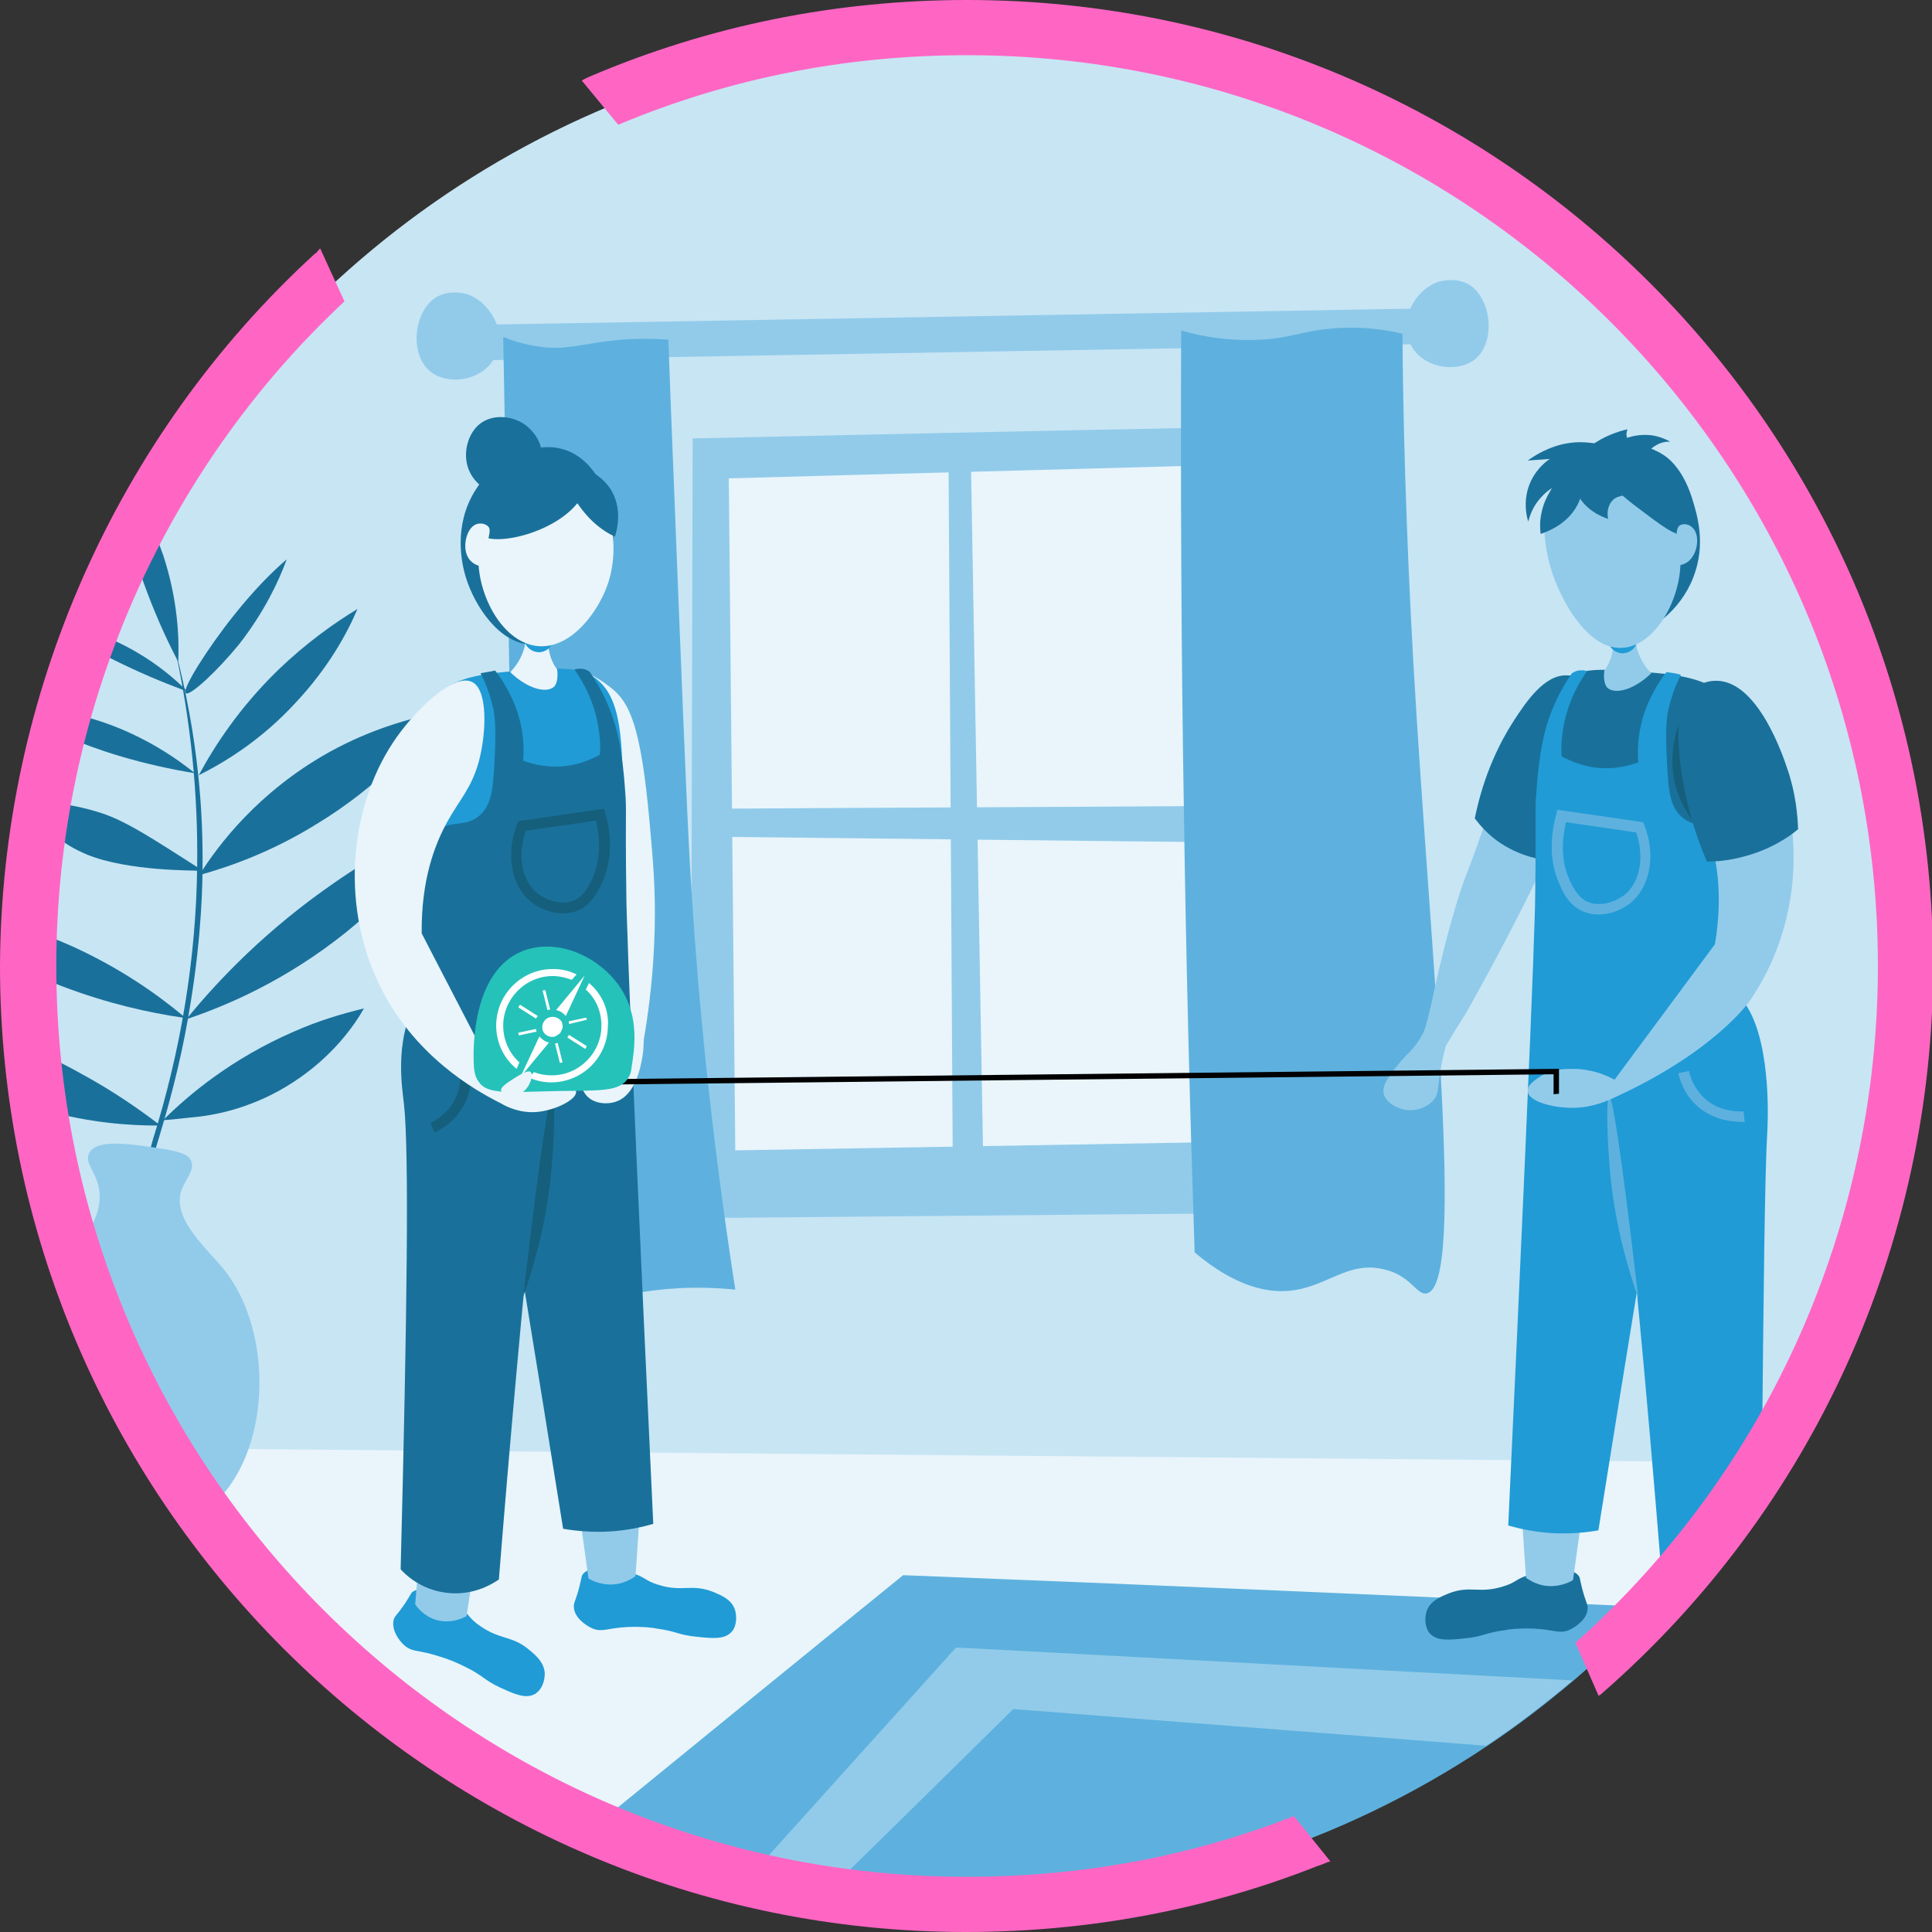 <svg width="346" height="346" viewBox="0 0 346 346" fill="none" xmlns="http://www.w3.org/2000/svg">
<rect x="0" y="0" width="346" height="346" fill="#333333" stroke="none"/>
<g clip-path="url(#clip0_3009_10373)">
<path d="M340.677 173.443C340.677 182.723 339.904 191.907 338.454 200.8C336.037 215.59 331.687 229.703 325.694 242.85C322.794 249.327 319.41 255.513 315.64 261.507C315.544 261.603 315.447 261.7 315.447 261.893C312.257 267.017 308.777 271.947 305.104 276.587C304.137 277.843 303.074 279.1 302.107 280.26C301.14 281.42 300.077 282.677 299.014 283.837C268.757 318.25 224.677 340.097 175.377 340.677C174.7 340.677 174.12 340.677 173.444 340.677C172.38 340.677 171.22 340.677 170.06 340.677C129.75 339.903 93.017 324.823 64.501 300.463C64.404 300.367 64.307 300.27 64.21 300.173C60.054 296.597 55.994 292.73 52.224 288.767C51.74 288.283 51.354 287.8 50.87 287.317C48.357 284.707 46.037 281.903 43.717 279.1C41.397 276.297 39.174 273.3 37.047 270.4C34.534 266.823 32.117 263.15 29.894 259.477C23.127 248.167 17.617 236.083 13.654 223.227C11.237 215.397 9.304 207.277 8.047 198.963C7.564 195.483 7.08 192.003 6.79 188.523C6.5 184.753 6.21 180.983 6.21 177.117C6.21 176.247 6.21 175.473 6.21 174.603C6.21 174.217 6.21 173.83 6.21 173.54C6.21 171.317 6.21 169.093 6.307 166.87C6.5 160.587 7.08 154.497 8.047 148.407C8.24 146.86 8.53 145.41 8.82 143.863C9.304 141.35 9.787 138.837 10.367 136.323C10.754 134.777 11.044 133.327 11.43 131.78C11.72 130.427 12.107 129.073 12.494 127.72C13.654 123.757 14.91 119.793 16.264 115.927C16.554 115.057 16.94 114.187 17.23 113.317C19.164 108.29 21.387 103.263 23.804 98.527C24.674 96.69 25.64 94.95 26.607 93.21C55.027 41.397 110.127 6.21 173.444 6.21C237.727 6.21 293.504 42.46 321.537 95.627C333.717 118.827 340.677 145.313 340.677 173.443Z" fill="#C8E5F4"/>
<path d="M124.047 78.516C154.69 77.84 185.43 77.163 216.074 76.583C217.813 120.373 219.457 164.066 221.197 207.856C188.717 208.34 156.237 208.823 123.66 209.306C123.853 165.613 123.95 122.113 124.047 78.516Z" fill="#92CBEA"/>
<path d="M130.523 85.67C157.783 84.896 184.947 84.22 212.207 83.446C213.367 123.853 214.527 164.163 215.687 204.57C187.653 205.053 159.717 205.536 131.683 206.02C131.297 165.903 130.91 125.786 130.523 85.67Z" fill="#E9F5FB"/>
<path d="M116.99 206.793C154.207 206.309 191.424 205.826 228.64 205.343C228.64 209.306 228.64 213.269 228.64 217.233C191.617 217.523 154.497 217.909 117.474 218.199C117.28 214.333 117.184 210.563 116.99 206.793Z" fill="#92CBEA"/>
<path d="M169.867 81.417C169.867 82.287 170.641 210.66 170.641 210.66C172.477 210.95 174.314 211.337 176.151 211.627C175.377 167.74 174.604 123.757 173.831 79.87C172.477 80.45 171.221 80.933 169.867 81.417Z" fill="#92CBEA"/>
<path d="M128.784 144.83C158.171 144.637 187.557 144.54 216.847 144.347C216.847 146.473 216.847 148.6 216.847 150.823C187.074 150.533 157.301 150.147 127.527 149.857C128.011 148.117 128.397 146.473 128.784 144.83Z" fill="#92CBEA"/>
<path d="M315.447 261.893C309.647 271.173 302.977 279.873 295.534 287.8C265.374 319.893 222.744 340.097 175.377 340.677C174.7 340.677 174.12 340.677 173.444 340.677C172.38 340.677 171.22 340.677 170.06 340.677C147.537 340.193 126.077 335.36 106.55 326.853C91.18 320.183 77.067 311.193 64.5 300.463C64.404 300.367 64.307 300.27 64.21 300.173C60.054 296.597 55.994 292.73 52.224 288.767C51.74 288.283 51.354 287.8 50.87 287.317C48.357 284.707 46.037 281.903 43.717 279.1C38.69 272.913 34.05 266.34 29.894 259.38C125.11 260.25 220.23 261.023 315.447 261.893Z" fill="#E9F5FB"/>
<path d="M87.7 64.5C87.797 64.5 255.997 61.6 255.997 61.6C255.997 59.473 255.997 57.346 255.997 55.22C200.027 56.186 144.154 57.153 88.183 58.12C87.99 60.246 87.797 62.373 87.7 64.5Z" fill="#92CBEA"/>
<path d="M211.531 59.183C211.434 87.216 211.531 115.733 212.014 144.637C212.401 171.607 213.077 198.093 213.947 224.29C221.487 230.67 227.287 231.54 231.057 231.153C237.631 230.477 241.304 225.837 247.684 227.286C252.711 228.35 253.677 232.023 255.514 231.637C262.667 230.187 256.094 171.123 253.097 118.343C251.744 94.08 251.261 73.876 251.164 59.763C248.361 59.087 244.107 58.41 238.984 58.797C233.957 59.183 231.734 60.246 227.287 60.73C223.614 61.02 218.297 61.117 211.531 59.183Z" fill="#5EB1DE"/>
<path d="M78.034 53.287C80.45 51.74 83.447 52.61 83.737 52.707C87.7 54.06 90.987 59.473 88.667 63.92C86.54 68.077 80.74 69.043 77.454 66.82C73.2 63.92 73.974 55.897 78.034 53.287Z" fill="#92CBEA"/>
<path d="M263.247 51.063C260.83 49.517 257.834 50.386 257.544 50.483C253.58 51.837 250.294 57.25 252.614 61.697C254.74 65.853 260.54 66.82 263.827 64.597C267.984 61.697 267.21 53.673 263.247 51.063Z" fill="#92CBEA"/>
<path d="M90.117 60.344C91.567 60.924 93.79 61.697 96.594 62.084C101.234 62.76 104.037 61.6 109.547 61.02C111.867 60.73 115.347 60.537 119.697 60.827C120.084 71.944 120.761 88.28 121.534 108.097C122.694 136.904 123.274 151.5 123.951 161.167C125.014 177.794 127.141 201.67 131.684 230.96C124.047 230.187 118.151 230.864 114.091 231.54C110.031 232.314 106.744 233.28 102.104 232.507C98.044 231.83 95.047 229.994 93.114 228.64C92.147 172.574 91.18 116.507 90.117 60.344Z" fill="#5EB1DE"/>
<path d="M31.344 116.217C34.147 129.073 35.5 142.22 35.307 155.27C35.114 171.607 32.407 188.04 27.38 204.087C24.384 215.01 22.934 220.52 23.127 220.617C23.32 220.617 25.06 215.01 28.54 203.507C30.957 195.58 32.89 187.557 34.147 179.533C36.177 167.16 36.274 157.59 36.274 155.27C36.37 145.797 35.597 132.263 31.344 116.217Z" fill="#19719B"/>
<path d="M31.924 118.537C31.924 118.537 31.827 118.44 31.827 118.343C29.7 114.283 27.574 109.547 25.64 104.133C24.964 102.2 24.384 100.363 23.9 98.527C24.77 96.69 25.737 94.95 26.704 93.21C27.574 95.143 28.444 97.173 29.217 99.397C31.827 107.323 32.117 114.187 31.924 118.537Z" fill="#19719B"/>
<path d="M51.354 100.17C49.904 104.133 47.294 109.643 42.847 115.347C39.077 119.987 34.051 124.723 33.277 124.143C32.504 123.467 37.241 116.023 41.784 110.32C45.457 105.68 48.841 102.297 51.354 100.17Z" fill="#19719B"/>
<path d="M33.47 123.756C33.374 123.756 33.277 123.66 33.18 123.66H33.084C32.987 123.66 32.89 123.563 32.794 123.563C28.927 122.113 24.77 120.373 20.324 118.15C18.97 117.473 17.617 116.796 16.36 116.023C16.65 115.153 17.037 114.283 17.327 113.413C18.97 114.09 20.71 114.766 22.547 115.733C26.994 118.053 30.377 120.76 32.697 122.983C32.794 123.08 32.89 123.176 32.987 123.273C33.084 123.37 33.084 123.37 33.18 123.466L33.47 123.756Z" fill="#19719B"/>
<path d="M64.017 109.063C59.861 111.577 54.834 115.153 49.807 119.987C42.847 126.753 38.401 133.617 35.597 138.837C40.044 136.613 46.714 132.65 52.997 125.787C58.797 119.6 62.181 113.413 64.017 109.063Z" fill="#19719B"/>
<path d="M35.017 138.546C34.921 138.546 34.824 138.546 34.727 138.45C30.667 137.773 26.124 136.806 21.291 135.356C17.714 134.293 14.427 133.036 11.431 131.78C11.721 130.426 12.107 129.073 12.494 127.72C15.781 128.396 19.261 129.46 22.934 131.103C27.864 133.326 31.731 135.936 34.631 138.256C34.824 138.353 34.921 138.45 35.017 138.546Z" fill="#19719B"/>
<path d="M78.71 127.623C73.587 128.59 66.531 130.523 58.99 134.68C46.327 141.736 39.077 151.306 35.694 156.72C41.3 155.173 48.84 152.466 56.767 147.536C67.594 140.963 74.65 133.133 78.71 127.623Z" fill="#19719B"/>
<path d="M36.37 156.14C36.274 156.14 36.274 156.14 36.37 156.14C36.274 156.14 36.274 156.14 36.274 156.14C36.177 156.14 35.984 156.14 35.887 156.043C35.887 156.043 35.694 156.043 35.5 155.947C34.63 155.85 22.934 156.043 15.587 153.047C13.75 152.273 11.14 151.017 8.337 148.31C8.53 146.763 8.82 145.313 9.11 143.767C13.46 144.153 16.747 145.12 18.97 145.893C23.127 147.44 27.284 150.147 35.597 155.463C35.984 155.753 36.274 155.947 36.467 156.043C36.274 156.14 36.37 156.14 36.37 156.14Z" fill="#19719B"/>
<path d="M81.03 146.184C74.65 148.987 67.4 152.854 59.764 158.17C47.873 166.387 39.27 175.28 33.373 182.53C40.623 180.114 51.257 175.57 62.084 166.87C71.073 159.524 77.163 151.887 81.03 146.184Z" fill="#19719B"/>
<path d="M33.277 182.337C33.084 182.337 32.89 182.24 32.697 182.24C26.704 181.37 19.26 179.727 11.14 176.633C9.4 175.957 7.757 175.28 6.114 174.507C6.114 174.12 6.114 173.733 6.114 173.443C6.114 171.22 6.114 168.997 6.21 166.773C8.434 167.547 10.754 168.513 13.17 169.577C21.58 173.443 28.057 177.987 32.697 181.853C32.987 182.047 33.18 182.24 33.277 182.337Z" fill="#19719B"/>
<path d="M28.831 201.573C28.637 201.573 28.347 201.573 28.154 201.573C23.127 201.573 16.07 201.09 8.144 198.867C7.661 195.387 7.177 191.907 6.887 188.427C10.077 189.877 12.687 191.23 14.717 192.39C18.294 194.323 23.03 197.223 28.25 201.187C28.444 201.283 28.637 201.477 28.831 201.573Z" fill="#19719B"/>
<path d="M29.217 200.607C31.054 200.51 33.084 200.22 35.211 200.027C38.787 199.64 45.554 198.383 52.611 193.743C59.571 189.2 63.437 183.69 65.177 180.597C61.214 181.563 56.961 182.82 52.611 184.753C41.494 189.587 33.761 196.063 29.217 200.607Z" fill="#19719B"/>
<path d="M295.534 287.8C291.184 292.44 286.544 296.887 281.711 301.043C276.781 305.2 271.657 309.163 266.244 312.74C240.241 330.14 209.017 340.387 175.474 340.773C174.797 340.773 174.217 340.773 173.541 340.773C172.477 340.773 171.317 340.773 170.157 340.773C162.714 340.58 155.464 340 148.311 338.937C143.574 338.26 138.934 337.293 134.391 336.23C124.821 333.91 115.541 330.817 106.647 326.95C125.014 311.967 143.381 296.983 161.747 282.097C206.311 283.837 250.874 285.77 295.534 287.8Z" fill="#5EB1DE"/>
<path d="M281.614 300.946C276.684 305.103 271.561 309.066 266.147 312.643C237.921 310.42 209.694 308.293 181.467 306.07C170.351 316.993 159.331 327.916 148.214 338.743C143.477 338.066 138.837 337.1 134.294 336.036C146.571 322.406 158.944 308.68 171.221 295.05C208.051 296.983 244.881 299.013 281.614 300.946Z" fill="#92CBEA"/>
<path d="M40.817 266.533C40.527 266.92 39.27 268.563 37.144 270.4C34.63 266.823 32.214 263.15 29.991 259.477C23.224 248.167 17.714 236.083 13.751 223.227C15.78 220.907 18.197 217.427 17.811 213.463C17.424 209.887 15.007 208.34 15.974 206.503C17.327 203.797 23.901 204.957 29.12 205.73C32.6 206.31 33.857 206.89 34.244 207.953C34.92 209.693 33.084 211.24 32.407 213.463C30.957 218.393 37.047 223.613 40.141 227.383C48.357 237.727 48.55 256.287 40.817 266.533Z" fill="#92CBEA"/>
<path d="M102.587 120.663C104.81 119.406 108.774 122.693 109.547 123.273C112.737 125.883 114.767 129.943 116.314 147.053C116.99 154.496 117.28 158.17 117.28 163.583C117.28 170.35 116.7 179.63 114.477 190.553C113.897 195 111.384 197.513 109.547 197.32C107.807 197.126 106.164 194.323 106.647 192.196C107.034 190.36 108.87 189.586 109.934 188.716C114.96 184.56 110.03 170.35 109.547 168.706C103.65 151.693 97.27 123.66 102.587 120.663Z" fill="#E9F5FB"/>
<path d="M80.74 122.693C84.22 120.663 90.02 120.373 93.5 120.083C100.267 119.6 103.65 119.407 106.454 121.34C111.48 124.82 111.48 132.94 111.577 144.637C111.577 151.5 110.9 151.5 110.9 160.2C110.9 169.287 111.77 170.833 110.417 172.96C106.84 178.857 93.114 180.017 84.414 174.797C67.497 164.647 68.85 129.46 80.74 122.693Z" fill="#209BD6"/>
<path d="M104.327 282C104.134 282.29 104.23 282.29 103.747 284.223C103.07 286.833 102.684 287.027 102.78 287.897C102.877 289.54 104.617 290.99 106.164 291.667C107.904 292.343 108.677 291.57 112.447 291.377C114.864 291.28 116.797 291.473 117.667 291.667C121.244 292.15 121.534 292.827 124.724 293.117C127.43 293.407 129.847 293.697 131.104 292.15C131.974 291.087 131.974 289.347 131.587 288.187C130.91 286.35 129.074 285.673 127.72 285.093C123.757 283.547 122.307 285.19 117.957 283.837C115.347 283.063 115.83 282.483 112.834 281.613C111.77 281.42 105.874 279.777 104.327 282Z" fill="#209BD6"/>
<path d="M103.94 272.237C104.424 275.717 104.907 279.197 105.39 282.677C105.97 283.064 108.097 284.127 110.707 283.644C112.157 283.354 113.22 282.677 113.8 282.29C114.09 278.617 114.284 274.944 114.574 271.174C110.997 271.56 107.517 271.947 103.94 272.237Z" fill="#92CBEA"/>
<path d="M73.877 285.094C73.587 285.287 73.684 285.384 72.62 287.027C71.074 289.347 70.687 289.347 70.494 290.12C70.107 291.764 71.267 293.697 72.524 294.76C73.974 295.92 74.94 295.437 78.517 296.597C80.837 297.274 82.577 298.144 83.35 298.53C86.54 300.077 86.637 300.85 89.537 302.204C92.05 303.364 94.177 304.33 95.82 303.364C97.077 302.59 97.56 301.044 97.56 299.69C97.464 297.757 96.014 296.5 94.854 295.534C91.664 292.827 89.73 293.794 85.96 291.184C83.737 289.637 84.317 289.25 81.804 287.414C81.224 286.93 76.1 283.45 73.877 285.094Z" fill="#209BD6"/>
<path d="M75.23 276.684C74.94 280.26 74.65 283.74 74.36 287.317C74.65 287.8 75.907 289.444 78.13 290.12C80.934 290.894 83.157 289.637 83.544 289.444C84.22 285.094 84.897 280.744 85.574 276.394C82.19 276.394 78.71 276.49 75.23 276.684Z" fill="#92CBEA"/>
<path d="M99.687 174.796C98.43 186.106 97.173 197.513 96.013 209.016C93.5 233.956 91.277 258.606 89.343 282.87C88.473 283.45 85.09 285.77 80.257 285.286C75.327 284.803 72.427 281.806 71.75 281.033C72.91 235.793 73.297 205.923 72.33 197.61C72.04 194.903 70.687 187.073 74.167 179.92C74.747 178.663 75.23 178.083 75.713 176.536C77.743 169.673 72.62 165.323 74.843 162.52C77.743 158.846 85.767 159.33 90.987 162.23C97.753 166.096 99.397 173.54 99.687 174.796Z" fill="#19719B"/>
<path d="M88.667 120.083C89.827 121.533 90.987 123.466 92.05 125.883C92.534 127.043 93.403 129.363 93.694 132.553C93.79 134.003 93.79 135.26 93.694 136.226C94.95 136.71 97.27 137.386 100.17 137.29C103.65 137.096 106.163 135.84 107.42 135.163C107.517 134.003 107.517 132.746 107.323 131.393C106.743 126.173 104.52 122.21 102.877 119.89C103.167 119.793 103.747 119.696 104.423 119.793C105.003 119.89 105.39 120.18 105.583 120.276C106.453 121.533 107.613 123.37 108.677 125.786C110.223 129.266 111.383 133.23 111.963 141.736C112.253 145.41 111.963 144.54 112.157 159.136C112.157 162.713 112.35 166 112.543 172.476C112.93 183.593 114.573 221.486 116.99 272.913C114.96 273.493 112.35 274.073 109.257 274.266C105.97 274.46 103.07 274.17 100.847 273.783C90.213 207.083 85.477 180.21 84.607 179.63C84.607 179.63 83.543 178.953 82.287 177.793C82.19 177.696 82.094 177.6 82.094 177.6C73.587 169.383 72.137 153.82 77.937 148.986C80.837 146.57 83.64 148.503 86.347 145.603C88.28 143.476 88.377 140.383 88.667 134.003C88.86 129.46 88.474 127.236 88.183 126.27C87.603 123.853 86.734 121.823 86.057 120.566C87.023 120.373 87.894 120.276 88.667 120.083Z" fill="#19719B"/>
<path d="M100.847 163.583C98.72 163.583 96.593 162.713 95.143 161.553C91.567 158.75 90.503 152.95 92.63 147.537L92.823 147.053L108.193 144.83L108.387 145.603C109.353 148.89 109.933 153.723 107.71 158.363C107.033 159.717 106.067 161.747 103.843 162.907C102.78 163.39 101.813 163.583 100.847 163.583ZM94.177 148.793C92.63 153.24 93.403 157.783 96.303 160.007C97.947 161.263 100.75 162.23 102.973 161.167C104.617 160.393 105.39 158.75 105.97 157.59C107.71 153.82 107.42 149.857 106.743 146.957L94.177 148.793Z" fill="#155F7C"/>
<path d="M77.84 202.83L77.066 201.09C77.936 200.704 80.933 199.06 81.996 195.58C82.77 193.26 82.286 191.134 81.996 190.07L83.833 189.49C84.22 190.747 84.8 193.26 83.833 196.16C82.48 200.414 78.903 202.347 77.84 202.83Z" fill="#155F7C"/>
<path d="M98.913 196.063C98.43 196.063 97.173 202.443 93.693 232.217C95.53 226.997 97.657 219.747 98.623 210.95C99.3 204.473 99.493 196.16 98.913 196.063Z" fill="#155F7C"/>
<path d="M84.413 77.743C84.703 77.26 85.186 76.39 86.347 75.617C88.763 74.07 92.243 74.553 94.466 76.39C94.853 76.777 96.98 78.517 97.076 81.513C97.173 84.413 95.24 87.507 92.147 88.377C88.763 89.343 85.38 87.217 84.123 84.51C83.06 82.287 83.35 79.677 84.413 77.743Z" fill="#19719B"/>
<path d="M98.914 114.573C96.981 115.443 95.531 115.443 95.24 115.443C89.441 115.347 84.994 108.483 83.447 103.457C82.964 101.91 81.127 95.433 84.414 89.053C86.444 85.09 89.441 83.156 90.117 82.77C91.374 81.996 96.111 78.903 101.137 80.546C106.454 82.287 108.387 88.087 108.967 89.73C112.157 99.397 106.454 111.287 98.914 114.573Z" fill="#19719B"/>
<path d="M94.176 112.156C94.273 113.026 94.37 114.766 93.693 116.7C93.016 118.536 92.05 119.696 91.373 120.373C94.466 123.37 97.753 124.143 99.106 123.08C99.3 122.983 100.073 122.21 99.783 119.89C99.396 119.406 99.01 118.73 98.72 117.956C97.85 115.54 98.14 113.413 98.43 112.35C97.076 112.253 95.626 112.156 94.176 112.156Z" fill="#E9F5FB"/>
<path d="M94.757 112.64C93.79 113.413 94.08 115.056 94.08 115.25C94.563 116.313 95.723 116.893 96.787 116.796C98.237 116.603 99.203 115.346 99.106 114.283C99.01 112.736 96.11 111.576 94.757 112.64Z" fill="#209BD6"/>
<path d="M101.524 82.867C94.951 81.417 85.864 90.504 85.671 99.88C85.574 106.744 90.117 115.347 96.594 115.734C102.49 116.024 107.13 109.45 108.774 104.81C111.867 96.207 108.097 84.317 101.524 82.867Z" fill="#E9F5FB"/>
<path d="M67.883 176.247C60.633 161.167 62.953 143.38 71.073 131.974C74.65 126.947 81.224 120.567 84.51 122.114C87.41 123.467 87.12 131.2 85.767 136.324C84.413 141.254 82.287 143.187 80.064 147.247C77.84 151.307 75.424 157.59 75.52 167.16C80.16 176.15 84.8 185.044 89.44 194.034C91.18 193.55 93.887 192.97 97.077 193.26C97.85 193.357 102.974 193.937 103.167 195.484C103.36 196.837 99.59 198.867 96.013 199.157C93.017 199.35 90.697 198.19 89.73 197.61C85.09 195.29 74.07 189.104 67.883 176.247Z" fill="#E9F5FB"/>
<path d="M107.904 188.91C106.067 189.877 105.004 190.457 104.424 191.713C103.94 192.873 103.844 194.517 104.714 195.773C105.874 197.61 108.484 197.9 110.224 197.32C113.897 196.16 114.767 190.843 115.057 189.2C115.734 185.14 114.67 181.563 113.994 181.563C113.317 181.563 113.704 185.623 110.997 187.46C110.03 188.233 109.74 187.943 107.904 188.91Z" fill="#E9F5FB"/>
<path d="M104.907 83.543C105.777 84.896 105.1 86.83 104.907 87.506C102.2 95.046 87.797 98.526 85.67 95.433C84.993 94.37 85.767 92.726 86.733 90.6C86.927 90.116 90.02 84.026 96.883 82.48C97.657 82.286 103.263 81.03 104.907 83.543Z" fill="#19719B"/>
<path d="M101.523 83.833C100.267 85.09 102.78 90.213 106.163 93.403C107.613 94.757 109.063 95.627 110.127 96.11C110.32 95.53 111.77 91.083 109.16 87.313C106.937 84.22 102.587 82.673 101.523 83.833Z" fill="#19719B"/>
<path d="M87.217 97.947C87.604 95.531 87.894 94.951 87.507 94.371C87.024 93.79 86.057 93.597 85.284 93.887C83.447 94.564 82.577 98.43 84.124 100.267C84.704 100.944 85.67 101.524 86.347 101.234C86.83 101.04 86.734 100.364 87.217 97.947Z" fill="#E9F5FB"/>
<path d="M285.191 121.92C283.257 120.277 278.907 122.597 277.941 123.08C272.527 125.98 271.271 131.49 266.727 145.12C262.377 157.977 262.764 155.56 260.927 161.553C256.867 174.99 256.481 181.08 254.741 185.43C254.644 185.623 254.064 187.073 253.871 189.103C253.774 190.263 253.677 193.26 254.547 193.453C255.224 193.647 256.191 191.907 259.187 186.88C261.991 182.24 262.087 182.24 262.861 180.887C264.407 178.083 292.731 128.203 285.191 121.92Z" fill="#92CBEA"/>
<path d="M306.36 122.887C302.88 120.857 297.08 120.567 293.6 120.277C286.833 119.793 283.45 119.6 280.647 121.533C275.62 125.013 275.62 133.133 275.523 144.83C275.523 151.693 276.2 151.693 276.2 160.393C276.2 169.48 275.33 171.027 276.683 173.153C280.26 179.05 293.987 180.21 302.687 174.99C319.603 164.84 318.25 129.75 306.36 122.887Z" fill="#19719B"/>
<path d="M282.774 282.29C282.967 282.58 282.871 282.58 283.354 284.513C284.031 287.123 284.417 287.316 284.321 288.186C284.224 289.83 282.484 291.28 280.937 291.956C279.197 292.633 278.424 291.86 274.654 291.666C272.237 291.57 270.304 291.763 269.434 291.956C265.857 292.44 265.567 293.116 262.377 293.406C259.671 293.696 257.254 293.986 255.997 292.44C255.127 291.376 255.127 289.636 255.514 288.476C256.191 286.64 258.027 285.963 259.381 285.383C263.344 283.836 264.794 285.48 269.144 284.126C271.754 283.353 271.271 282.773 274.267 281.903C275.331 281.613 281.227 280.066 282.774 282.29Z" fill="#19719B"/>
<path d="M282.871 121.533C282.387 121.243 281.614 120.953 280.647 120.953C276.587 120.759 273.301 125.689 270.981 129.266C268.757 132.746 265.761 138.449 264.117 146.569C265.084 147.826 266.534 149.566 268.757 151.016C273.011 153.819 277.264 154.206 279.197 154.206C280.454 143.283 281.614 132.359 282.871 121.533Z" fill="#19719B"/>
<path d="M283.161 272.526C282.677 276.006 282.194 279.486 281.711 282.966C281.131 283.353 279.004 284.416 276.394 283.933C274.944 283.643 273.881 282.966 273.301 282.58C273.011 278.906 272.817 275.233 272.527 271.463C276.104 271.85 279.681 272.14 283.161 272.526Z" fill="#92CBEA"/>
<path d="M305.104 276.586C304.137 277.843 303.074 279.099 302.107 280.259C301.914 279.003 301.721 277.746 301.527 276.393C302.687 276.586 303.847 276.586 305.104 276.586Z" fill="#92CBEA"/>
<path d="M316.511 202.443C316.027 210.757 315.834 232.023 315.544 261.603C315.447 261.7 315.351 261.797 315.351 261.99C312.161 267.113 308.681 272.043 305.007 276.683C304.041 277.94 302.977 279.197 302.011 280.357C301.044 281.517 299.981 282.773 298.917 283.933C298.337 283.643 297.951 283.353 297.661 283.16C296.307 266.34 294.857 249.327 293.214 232.12C293.214 231.637 293.117 231.153 293.117 230.767C293.021 230.09 293.021 229.413 292.924 228.737C292.344 222.26 291.667 215.783 290.991 209.307C290.507 204.957 290.121 200.703 289.637 196.353C289.541 195.29 289.444 194.227 289.347 193.26C288.864 188.233 288.284 183.303 287.704 178.373C287.607 177.31 287.511 176.247 287.317 175.087C287.607 173.83 289.251 166.387 296.114 162.617C299.594 160.683 304.137 159.813 307.811 160.49C309.647 160.877 311.194 161.553 312.161 162.713L312.257 162.81C314.384 165.613 309.261 169.963 311.291 176.827C311.387 177.213 311.484 177.6 311.677 177.89C312.064 178.857 312.451 179.533 312.644 179.92C312.741 180.113 312.837 180.21 312.837 180.21C317.477 187.557 316.511 202.443 316.511 202.443Z" fill="#209BD6"/>
<path d="M298.434 120.373C297.274 121.823 296.114 123.756 295.05 126.173C294.567 127.333 293.697 129.653 293.407 132.843C293.31 134.293 293.31 135.55 293.407 136.516C292.15 137 289.83 137.676 286.93 137.58C283.45 137.386 280.937 136.13 279.68 135.453C279.584 134.293 279.584 133.036 279.777 131.683C280.357 126.463 282.58 122.5 284.224 120.18C283.934 120.083 283.354 119.986 282.677 120.083C282.097 120.18 281.71 120.47 281.517 120.566C280.647 121.823 279.487 123.66 278.424 126.076C276.877 129.556 275.717 133.52 275.137 142.026C274.847 145.7 275.137 144.83 274.944 159.426C274.944 163.003 274.75 166.29 274.557 172.766C274.17 183.883 272.527 221.776 270.11 273.203C272.14 273.783 274.75 274.363 277.844 274.556C281.13 274.75 284.03 274.46 286.254 274.073C296.887 207.373 301.624 180.5 302.494 179.92C302.494 179.92 303.557 179.243 304.814 178.083C304.91 177.986 305.007 177.89 305.007 177.89C313.514 169.673 314.964 154.11 309.164 149.276C306.264 146.86 303.46 148.793 300.754 145.893C298.82 143.766 298.724 140.673 298.434 134.293C298.24 129.75 298.627 127.526 298.917 126.56C299.497 124.143 300.367 122.113 301.044 120.856C300.077 120.566 299.304 120.47 298.434 120.373Z" fill="#209BD6"/>
<path d="M286.253 163.777C285.287 163.777 284.223 163.583 283.257 163.1C281.033 162.037 279.97 160.007 279.39 158.557C277.167 153.917 277.843 148.987 278.713 145.797L278.907 145.023L294.277 147.247L294.47 147.73C296.597 153.143 295.533 158.847 291.957 161.747C290.507 162.907 288.477 163.777 286.253 163.777ZM280.453 147.247C279.777 150.147 279.39 154.11 281.227 157.88C281.807 159.04 282.58 160.683 284.223 161.457C286.447 162.52 289.25 161.553 290.893 160.297C293.697 158.073 294.567 153.53 293.02 149.083L280.453 147.247Z" fill="#5EB1DE"/>
<path d="M311.581 200.896C309.937 200.896 306.651 200.51 303.847 197.996C301.624 195.966 300.851 193.453 300.561 192.196L302.494 191.81C302.687 192.873 303.364 194.903 305.201 196.643C307.907 199.156 311.291 199.06 312.257 199.06L312.451 200.993C312.161 200.896 311.871 200.896 311.581 200.896Z" fill="#5EB1DE"/>
<path d="M288.187 196.354C288.671 196.354 289.927 202.734 293.407 232.507C291.571 227.287 289.444 220.037 288.477 211.24C287.801 204.667 287.607 196.354 288.187 196.354Z" fill="#5EB1DE"/>
<path d="M288.187 114.766C288.864 114.863 289.251 114.766 290.121 114.573C295.341 113.606 300.947 109.45 303.267 103.36C305.587 97.366 303.944 92.146 302.977 89.053C301.431 84.316 299.207 82.48 298.627 81.996C297.564 81.126 296.404 80.643 295.727 80.353C296.017 80.063 296.501 79.773 297.081 79.483C297.951 79.096 298.627 79.096 299.111 79.096C298.434 78.71 297.177 78.13 295.631 77.936C293.697 77.743 292.247 78.13 291.377 78.42C291.377 78.226 291.281 78.033 291.281 77.84C291.281 77.453 291.377 77.066 291.474 76.873C289.831 77.26 287.317 78.033 284.707 79.966C280.067 83.446 278.617 88.28 278.134 89.826C275.137 100.556 281.614 114.186 288.187 114.766Z" fill="#19719B"/>
<path d="M292.924 112.35C292.827 113.22 292.731 114.96 293.407 116.893C294.084 118.73 295.051 119.89 295.727 120.566C292.634 123.563 289.347 124.336 287.994 123.273C287.801 123.176 287.027 122.403 287.317 120.083C287.704 119.6 288.091 118.923 288.381 118.15C289.251 115.733 288.961 113.606 288.671 112.543C290.024 112.446 291.474 112.35 292.924 112.35Z" fill="#92CBEA"/>
<path d="M292.344 112.833C293.311 113.606 293.021 115.249 293.021 115.443C292.537 116.506 291.377 117.086 290.314 116.989C288.864 116.796 287.897 115.539 287.994 114.476C288.091 113.026 290.991 111.769 292.344 112.833Z" fill="#209BD6"/>
<path d="M285.577 83.156C292.827 83.059 300.754 91.276 300.947 100.169C301.141 107.226 296.404 115.829 290.411 116.023C283.934 116.313 279.584 106.549 278.907 105.003C276.201 98.913 274.944 88.859 280.261 84.896C282.387 83.156 284.804 83.156 285.577 83.156Z" fill="#92CBEA"/>
<path d="M313.224 179.436C322.794 165.71 323.374 147.73 317.091 135.163C314.287 129.556 308.874 122.306 305.394 123.273C302.301 124.143 301.334 131.78 301.914 137.096C302.494 142.22 304.234 144.443 305.781 148.793C307.327 153.143 308.681 159.813 307.134 169.093C301.141 177.213 295.147 185.236 289.154 193.356C287.317 192.39 284.804 191.423 281.711 191.423C280.164 191.423 278.134 191.423 276.007 192.68C275.331 193.163 273.397 194.226 273.591 195.483C273.784 197.223 277.844 198.286 280.841 198.383C284.514 198.576 287.317 197.32 288.284 196.933C306.747 188.716 313.224 179.436 313.224 179.436Z" fill="#92CBEA"/>
<path d="M257.93 191.906C257.447 195.096 257.64 195.773 256.867 196.836C255.804 198.189 253.774 199.059 251.84 198.769C250.294 198.576 248.167 197.513 247.78 195.773C247.587 194.516 248.264 193.453 249.714 191.519C250.97 189.876 251.84 189.006 252.614 188.233C256.384 184.173 256.287 179.629 257.544 179.726C258.51 179.823 259.09 182.336 259.187 183.786C259.574 186.396 258.704 187.169 257.93 191.906Z" fill="#92CBEA"/>
<path d="M282.194 83.737C281.324 85.09 281.904 86.927 282.194 87.7C283.451 91.374 287.317 92.727 287.994 92.92C287.704 91.567 288.091 90.213 288.961 89.44C289.541 88.957 290.217 88.86 290.604 88.763C291.377 89.44 292.441 90.31 293.891 91.374C297.081 93.79 300.367 96.303 301.334 95.53C302.204 94.853 300.561 91.277 300.271 90.697C300.077 90.213 296.984 84.124 290.121 82.577C289.444 82.48 283.837 81.224 282.194 83.737Z" fill="#19719B"/>
<path d="M285.577 84.027C283.16 86.637 283.74 88.667 282 91.277C281.034 92.727 279.294 94.467 275.91 95.627C275.814 94.757 275.717 93.5 276.007 92.147C276.394 89.923 277.36 88.377 277.94 87.41C277.36 87.797 276.684 88.28 276.007 89.053C274.557 90.6 273.977 92.34 273.687 93.403C273.397 92.437 273.01 90.697 273.397 88.57C274.074 84.8 276.78 82.673 277.554 82.19C276.2 82.287 274.944 82.383 273.59 82.48C277.65 79.58 281.13 79.193 282.967 79.193C285.287 79.193 288.67 79.773 288.864 80.933C288.96 81.707 287.317 82.093 285.577 84.027Z" fill="#19719B"/>
<path d="M299.883 97.56C300.367 95.143 300.27 94.467 300.85 94.08C301.527 93.693 302.493 93.887 303.073 94.467C304.62 95.82 304.04 99.687 301.913 100.847C301.14 101.233 299.98 101.523 299.497 101.04C299.207 100.557 299.497 99.977 299.883 97.56Z" fill="#92CBEA"/>
<path d="M305.974 123.659C304.91 123.466 303.364 124.529 301.14 128.396C300.464 130.039 298.24 135.646 300.464 142.026C301.527 145.023 303.17 147.149 304.33 148.503C304.717 148.503 305.297 148.406 305.877 148.116C312.16 145.216 310.13 124.433 305.974 123.659Z" fill="#155F7C"/>
<path d="M305.684 154.303C307.424 154.303 309.647 154.11 312.161 153.433C316.704 152.273 320.087 150.147 322.021 148.503C321.924 146.087 321.634 142.123 320.087 137.677C319.314 135.357 314.867 122.113 307.521 121.92C304.911 121.823 302.977 123.467 302.784 123.757C302.011 124.433 299.594 126.947 301.044 137.58C301.624 141.737 302.784 147.537 305.684 154.303Z" fill="#19719B"/>
<path d="M279.197 191.423H278.713L99.88 193.356L99.977 194.323L278.23 192.39V195.966L279.197 195.87V191.423Z" fill="black"/>
<path d="M85.67 193.646C87.217 196.063 90.6 195.58 100.267 195.386C107.614 195.29 110.9 195.483 112.447 193.163C112.834 192.583 113.027 192.003 113.124 191.036C113.607 187.943 114.574 182.24 111.19 177.02C107.904 171.896 100.944 168.223 94.66 169.963C84.51 172.863 84.607 187.846 84.897 191.326C84.994 192.196 85.187 192.97 85.67 193.646Z" fill="#25C2BA"/>
<path d="M96.207 182.143L96.304 181.95L93.114 179.92L92.824 180.403L96.014 182.433C96.11 182.24 96.11 182.143 96.207 182.143ZM101.717 185.623C101.62 185.72 101.62 185.72 101.62 185.817L104.81 187.847L105.1 187.363L101.91 185.333C101.814 185.43 101.814 185.527 101.717 185.623ZM105.004 182.24L101.814 182.917C101.91 183.013 101.91 183.207 101.91 183.4L105.1 182.627L105.004 182.24ZM92.92 185.43L96.11 184.753C96.014 184.657 96.014 184.463 96.014 184.27L92.824 184.947L92.92 185.43ZM98.527 180.79L97.657 177.31L97.174 177.407L98.044 180.887C98.237 180.887 98.334 180.79 98.527 180.79ZM99.397 186.88L100.267 190.36L100.75 190.263L99.88 186.783C99.687 186.783 99.59 186.88 99.397 186.88ZM97.367 186.3C97.077 186.107 96.787 185.817 96.594 185.623L93.21 192.873L98.334 186.687C98.044 186.687 97.657 186.493 97.367 186.3ZM99.88 182.337C99.01 181.853 97.85 182.143 97.367 183.013C96.884 183.883 97.077 184.947 97.947 185.43C98.43 185.72 99.107 185.817 99.59 185.527C99.687 185.43 99.784 185.43 99.88 185.333C100.074 185.237 100.364 185.043 100.46 184.753C100.557 184.463 100.75 184.27 100.75 183.98C100.75 183.883 100.75 183.69 100.75 183.69C100.75 183.11 100.46 182.627 99.88 182.337ZM90.117 183.69C90.117 178.857 94.08 174.797 99.01 174.797C100.17 174.797 101.33 175.087 102.394 175.473L103.264 174.507C101.91 173.83 100.46 173.54 99.01 173.54C93.404 173.54 88.86 178.083 88.86 183.69C88.86 186.687 90.214 189.587 92.534 191.423L93.017 190.263C91.18 188.62 90.117 186.203 90.117 183.69ZM105.487 176.053L104.907 177.213C106.744 178.857 107.71 181.177 107.71 183.69C107.71 188.523 103.747 192.583 98.817 192.583C97.657 192.583 96.594 192.39 95.627 192.003L94.757 192.97C95.917 193.55 97.367 193.84 98.72 193.84C104.327 193.84 108.87 189.297 108.87 183.69C109.064 180.79 107.71 177.89 105.487 176.053Z" fill="white"/>
<path d="M100.557 181.274C100.847 181.467 101.137 181.757 101.331 181.95L104.714 174.7L99.591 180.887C99.978 180.984 100.267 181.08 100.557 181.274Z" fill="white"/>
<path d="M89.73 195.291C89.634 194.711 90.794 193.937 91.857 193.261C92.92 192.584 94.564 191.521 95.047 192.004C95.627 192.487 94.854 195.097 93.114 195.871C91.76 196.451 89.924 195.967 89.73 195.291Z" fill="#E9F5FB"/>
</g>
<g clip-path="url(#clip1_3009_10373)">
<path d="M56.348 45.474C56.744 45.277 56.941 44.881 57.337 44.486L61.687 53.976C28.866 84.622 10.083 127.921 10.083 173C10.083 262.96 83.237 336.114 173.197 336.114C193.364 336.114 213.135 332.555 231.72 325.24L238.245 333.346C237.454 333.544 236.861 333.939 236.07 334.137C216.101 342.046 194.748 346 172.999 346C77.701 346 -0 268.298 -0 173C0.198 124.56 20.76 78.097 56.348 45.474ZM105.777 13.642C127.13 4.547 149.867 0 173.197 0C268.693 0 346.196 77.504 346.196 173C346.196 222.824 324.646 270.275 287.08 303.096C286.882 303.294 286.685 303.491 286.289 303.689L282.137 294.199C316.737 263.355 336.311 219.265 336.311 173C336.311 83.04 263.157 9.886 173.197 9.886C151.448 9.886 130.491 14.038 110.719 22.342L104.195 14.433C104.788 14.038 105.381 13.84 105.777 13.642Z" fill="#FF66C4"/>
</g>
<defs>
<clipPath id="clip0_3009_10373">
<rect width="334.467" height="334.467" fill="white" transform="translate(6.21 6.21)"/>
</clipPath>
<clipPath id="clip1_3009_10373">
<rect width="346" height="346" fill="white"/>
</clipPath>
</defs>
</svg>
